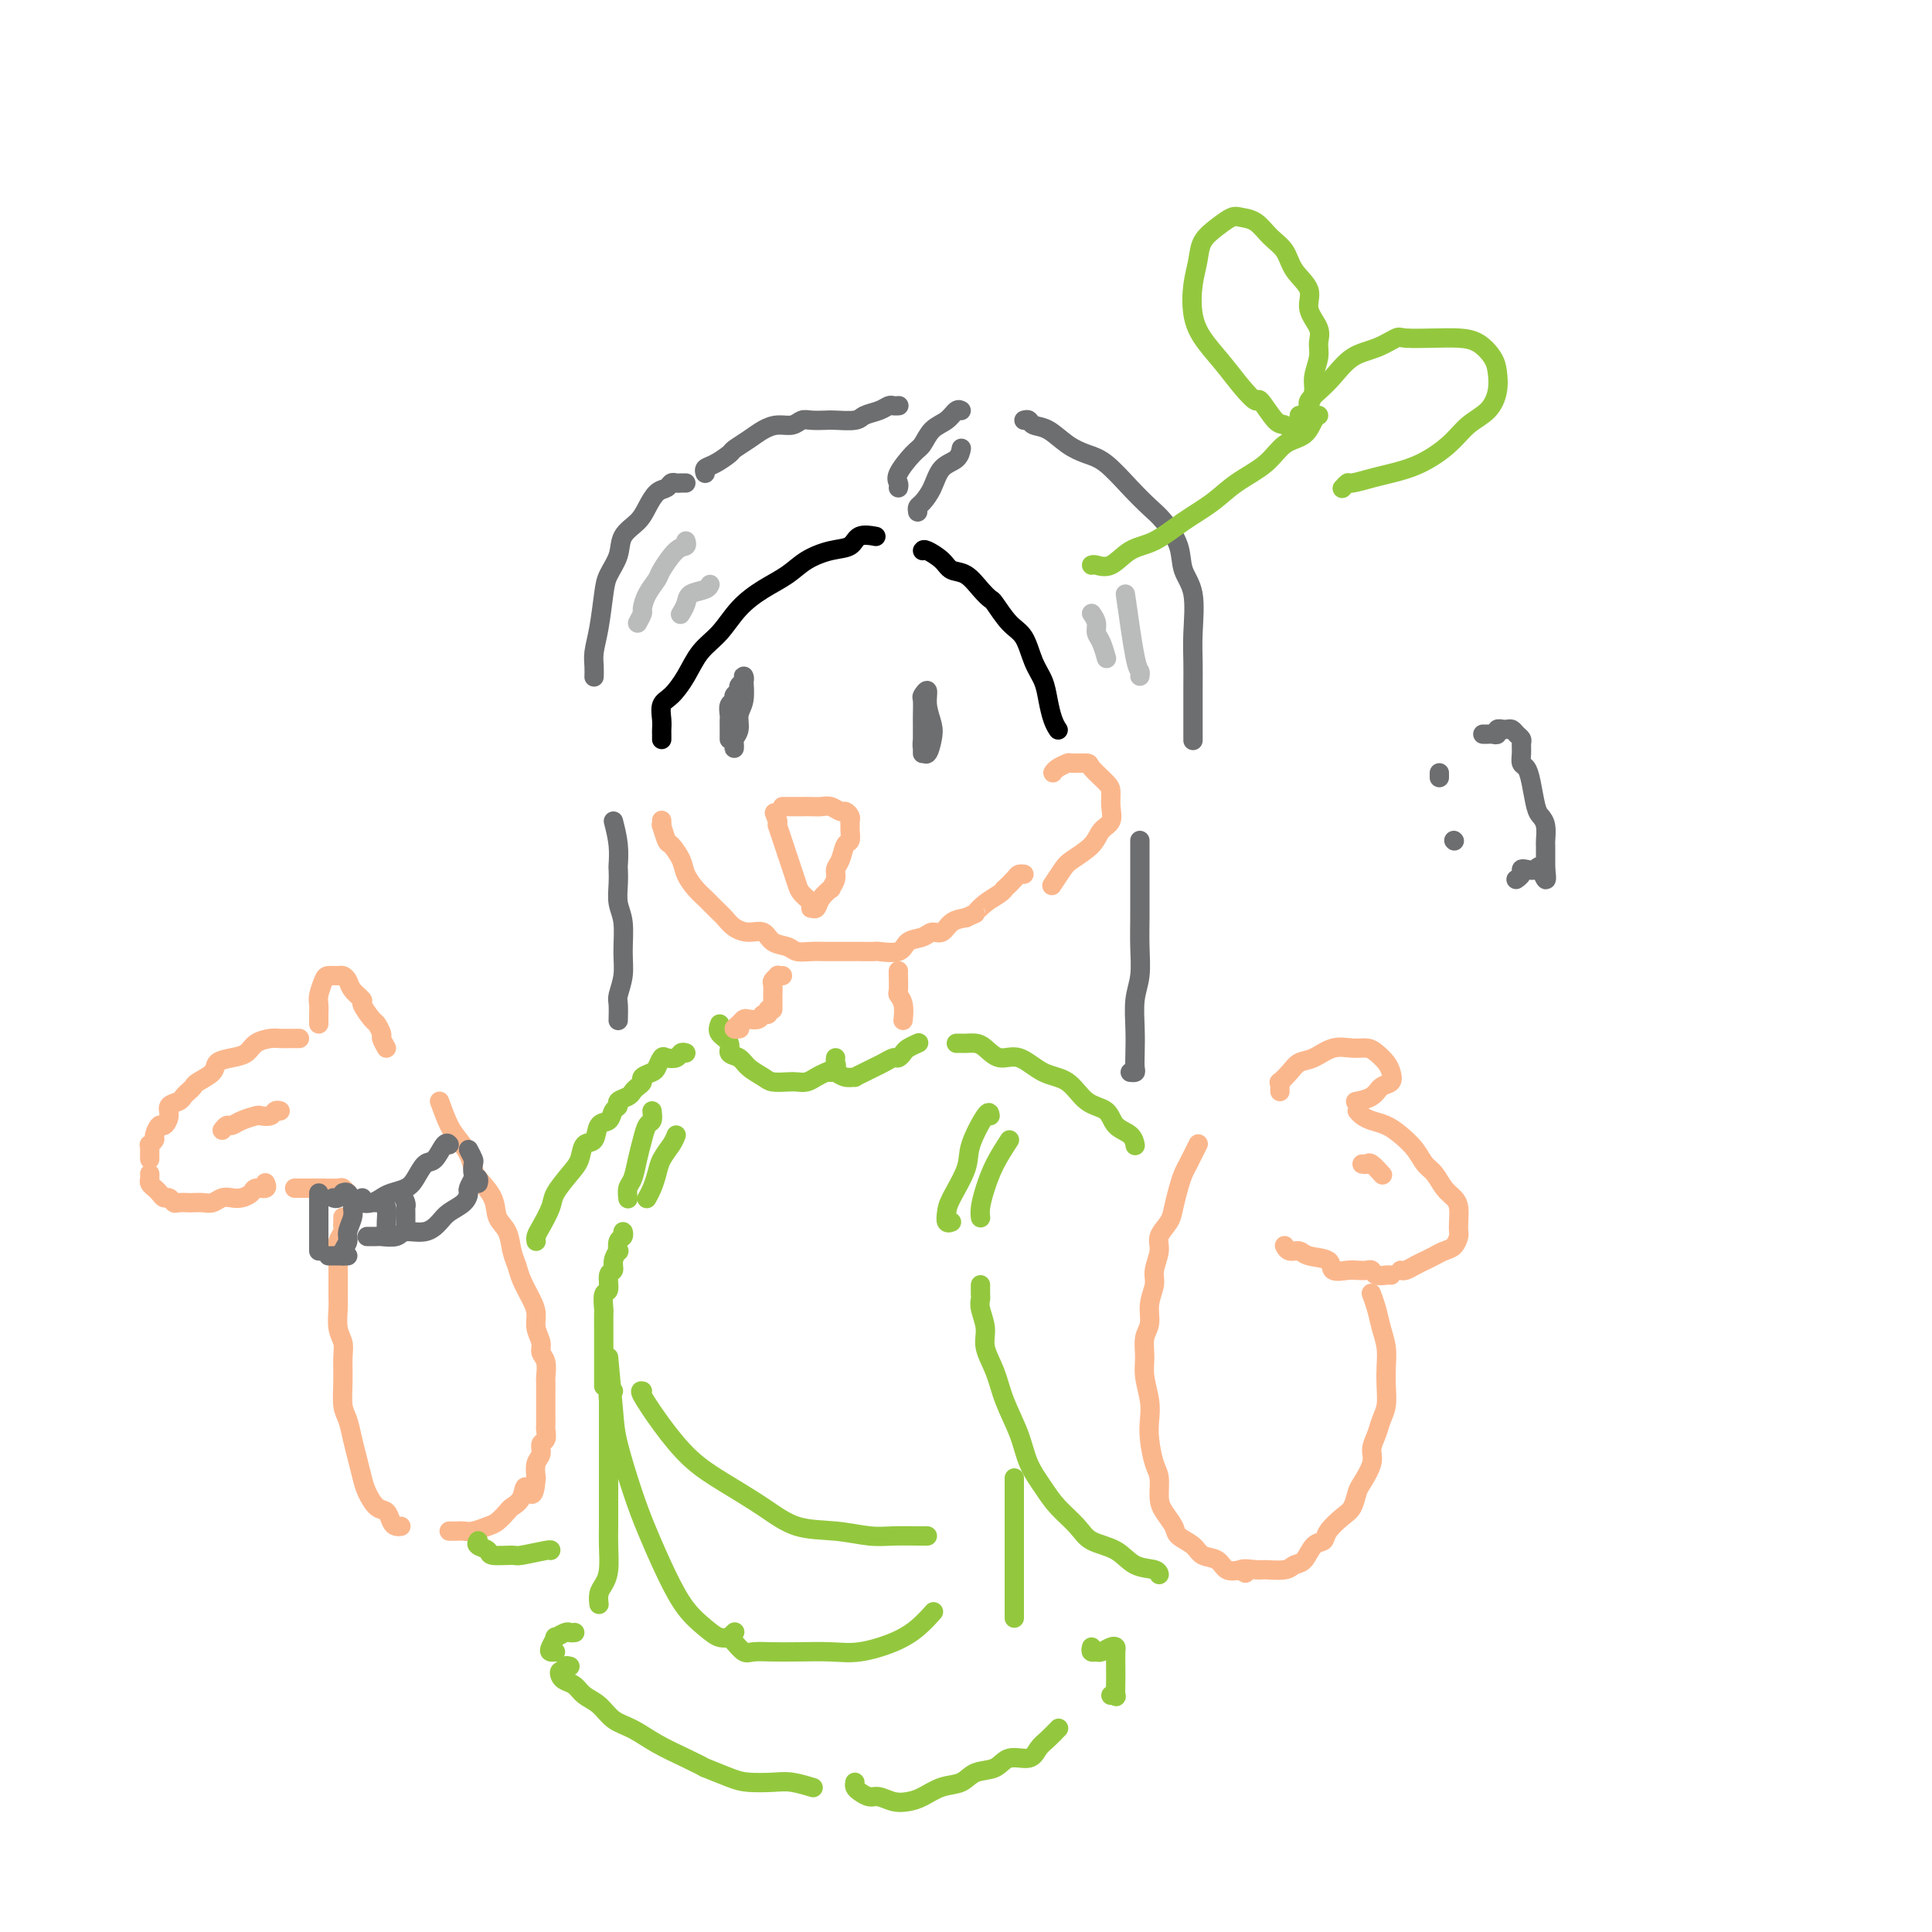 <svg viewBox='0 0 400 400' version='1.1' xmlns='http://www.w3.org/2000/svg' xmlns:xlink='http://www.w3.org/1999/xlink'><g fill='none' stroke='#FBB78C' stroke-width='4' stroke-linecap='round' stroke-linejoin='round'><path d='M80,217c-0.450,-0.791 -0.899,-1.582 -1,-2c-0.101,-0.418 0.147,-0.464 0,-1c-0.147,-0.536 -0.687,-1.561 -1,-2c-0.313,-0.439 -0.398,-0.292 -1,-1c-0.602,-0.708 -1.720,-2.270 -2,-3c-0.280,-0.730 0.277,-0.626 0,-1c-0.277,-0.374 -1.387,-1.225 -2,-2c-0.613,-0.775 -0.727,-1.475 -1,-2c-0.273,-0.525 -0.704,-0.877 -1,-1c-0.296,-0.123 -0.458,-0.017 -1,0c-0.542,0.017 -1.466,-0.055 -2,0c-0.534,0.055 -0.679,0.238 -1,1c-0.321,0.762 -0.818,2.103 -1,3c-0.182,0.897 -0.049,1.351 0,2c0.049,0.649 0.013,1.494 0,2c-0.013,0.506 -0.004,0.675 0,1c0.004,0.325 0.001,0.807 0,1c-0.001,0.193 -0.001,0.096 0,0'/><path d='M62,215c-0.360,0.001 -0.719,0.002 -1,0c-0.281,-0.002 -0.483,-0.008 -1,0c-0.517,0.008 -1.348,0.030 -2,0c-0.652,-0.030 -1.124,-0.111 -2,0c-0.876,0.111 -2.155,0.414 -3,1c-0.845,0.586 -1.256,1.456 -2,2c-0.744,0.544 -1.820,0.762 -3,1c-1.180,0.238 -2.463,0.498 -3,1c-0.537,0.502 -0.329,1.248 -1,2c-0.671,0.752 -2.220,1.511 -3,2c-0.780,0.489 -0.791,0.708 -1,1c-0.209,0.292 -0.615,0.658 -1,1c-0.385,0.342 -0.747,0.660 -1,1c-0.253,0.340 -0.396,0.702 -1,1c-0.604,0.298 -1.668,0.531 -2,1c-0.332,0.469 0.070,1.172 0,2c-0.070,0.828 -0.611,1.781 -1,2c-0.389,0.219 -0.626,-0.296 -1,0c-0.374,0.296 -0.885,1.403 -1,2c-0.115,0.597 0.165,0.685 0,1c-0.165,0.315 -0.776,0.859 -1,1c-0.224,0.141 -0.060,-0.120 0,0c0.060,0.120 0.016,0.620 0,1c-0.016,0.380 -0.004,0.641 0,1c0.004,0.359 0.001,0.817 0,1c-0.001,0.183 -0.001,0.092 0,0'/><path d='M31,243c0.024,0.334 0.048,0.668 0,1c-0.048,0.332 -0.168,0.662 0,1c0.168,0.338 0.623,0.683 1,1c0.377,0.317 0.677,0.607 1,1c0.323,0.393 0.668,0.890 1,1c0.332,0.110 0.651,-0.167 1,0c0.349,0.167 0.726,0.776 1,1c0.274,0.224 0.443,0.061 1,0c0.557,-0.061 1.500,-0.020 2,0c0.500,0.020 0.557,0.019 1,0c0.443,-0.019 1.273,-0.057 2,0c0.727,0.057 1.351,0.209 2,0c0.649,-0.209 1.325,-0.778 2,-1c0.675,-0.222 1.351,-0.097 2,0c0.649,0.097 1.270,0.166 2,0c0.730,-0.166 1.569,-0.567 2,-1c0.431,-0.433 0.456,-0.900 1,-1c0.544,-0.100 1.608,0.165 2,0c0.392,-0.165 0.112,-0.762 0,-1c-0.112,-0.238 -0.056,-0.119 0,0'/><path d='M46,234c0.347,-0.445 0.694,-0.890 1,-1c0.306,-0.110 0.572,0.115 1,0c0.428,-0.115 1.017,-0.571 2,-1c0.983,-0.429 2.358,-0.833 3,-1c0.642,-0.167 0.550,-0.097 1,0c0.450,0.097 1.440,0.222 2,0c0.560,-0.222 0.689,-0.791 1,-1c0.311,-0.209 0.803,-0.060 1,0c0.197,0.060 0.098,0.030 0,0'/><path d='M61,246c0.363,-0.000 0.725,-0.000 1,0c0.275,0.000 0.462,0.000 1,0c0.538,-0.000 1.425,-0.001 2,0c0.575,0.001 0.837,0.004 1,0c0.163,-0.004 0.226,-0.015 1,0c0.774,0.015 2.259,0.056 3,0c0.741,-0.056 0.738,-0.207 1,0c0.262,0.207 0.789,0.774 1,1c0.211,0.226 0.105,0.113 0,0'/><path d='M71,252c0.008,0.327 0.016,0.654 0,1c-0.016,0.346 -0.057,0.711 0,1c0.057,0.289 0.211,0.502 0,1c-0.211,0.498 -0.789,1.281 -1,2c-0.211,0.719 -0.056,1.374 0,2c0.056,0.626 0.014,1.224 0,2c-0.014,0.776 0.000,1.730 0,3c-0.000,1.270 -0.014,2.855 0,4c0.014,1.145 0.057,1.848 0,3c-0.057,1.152 -0.212,2.752 0,4c0.212,1.248 0.792,2.142 1,3c0.208,0.858 0.045,1.678 0,3c-0.045,1.322 0.029,3.147 0,5c-0.029,1.853 -0.162,3.735 0,5c0.162,1.265 0.620,1.913 1,3c0.380,1.087 0.682,2.614 1,4c0.318,1.386 0.652,2.633 1,4c0.348,1.367 0.709,2.856 1,4c0.291,1.144 0.512,1.942 1,3c0.488,1.058 1.245,2.374 2,3c0.755,0.626 1.509,0.560 2,1c0.491,0.440 0.719,1.386 1,2c0.281,0.614 0.614,0.896 1,1c0.386,0.104 0.825,0.030 1,0c0.175,-0.030 0.088,-0.015 0,0'/><path d='M265,226c-0.013,-0.297 -0.026,-0.594 0,-1c0.026,-0.406 0.092,-0.919 0,-1c-0.092,-0.081 -0.342,0.272 0,0c0.342,-0.272 1.277,-1.169 2,-2c0.723,-0.831 1.233,-1.596 2,-2c0.767,-0.404 1.791,-0.446 3,-1c1.209,-0.554 2.604,-1.621 4,-2c1.396,-0.379 2.794,-0.072 4,0c1.206,0.072 2.220,-0.093 3,0c0.780,0.093 1.327,0.444 2,1c0.673,0.556 1.472,1.318 2,2c0.528,0.682 0.785,1.283 1,2c0.215,0.717 0.386,1.551 0,2c-0.386,0.449 -1.330,0.512 -2,1c-0.670,0.488 -1.065,1.401 -2,2c-0.935,0.599 -2.410,0.886 -3,1c-0.590,0.114 -0.295,0.057 0,0'/><path d='M281,230c0.268,0.328 0.537,0.657 1,1c0.463,0.343 1.121,0.701 2,1c0.879,0.299 1.979,0.540 3,1c1.021,0.460 1.964,1.138 3,2c1.036,0.862 2.165,1.908 3,3c0.835,1.092 1.376,2.231 2,3c0.624,0.769 1.330,1.168 2,2c0.670,0.832 1.304,2.097 2,3c0.696,0.903 1.455,1.445 2,2c0.545,0.555 0.876,1.122 1,2c0.124,0.878 0.041,2.066 0,3c-0.041,0.934 -0.041,1.612 0,2c0.041,0.388 0.124,0.485 0,1c-0.124,0.515 -0.456,1.447 -1,2c-0.544,0.553 -1.301,0.726 -2,1c-0.699,0.274 -1.340,0.648 -2,1c-0.660,0.352 -1.340,0.683 -2,1c-0.660,0.317 -1.301,0.621 -2,1c-0.699,0.379 -1.458,0.833 -2,1c-0.542,0.167 -0.869,0.048 -1,0c-0.131,-0.048 -0.065,-0.024 0,0'/><path d='M288,264c-0.222,-0.030 -0.444,-0.061 -1,0c-0.556,0.061 -1.446,0.212 -2,0c-0.554,-0.212 -0.773,-0.787 -1,-1c-0.227,-0.213 -0.464,-0.064 -1,0c-0.536,0.064 -1.373,0.043 -2,0c-0.627,-0.043 -1.046,-0.106 -2,0c-0.954,0.106 -2.444,0.383 -3,0c-0.556,-0.383 -0.177,-1.427 -1,-2c-0.823,-0.573 -2.847,-0.675 -4,-1c-1.153,-0.325 -1.433,-0.872 -2,-1c-0.567,-0.128 -1.420,0.161 -2,0c-0.580,-0.161 -0.887,-0.774 -1,-1c-0.113,-0.226 -0.032,-0.065 0,0c0.032,0.065 0.016,0.032 0,0'/><path d='M248,237c-0.024,0.048 -0.048,0.095 0,0c0.048,-0.095 0.168,-0.333 0,0c-0.168,0.333 -0.623,1.237 -1,2c-0.377,0.763 -0.677,1.387 -1,2c-0.323,0.613 -0.669,1.217 -1,2c-0.331,0.783 -0.648,1.745 -1,3c-0.352,1.255 -0.739,2.804 -1,4c-0.261,1.196 -0.394,2.038 -1,3c-0.606,0.962 -1.683,2.045 -2,3c-0.317,0.955 0.126,1.782 0,3c-0.126,1.218 -0.822,2.828 -1,4c-0.178,1.172 0.163,1.906 0,3c-0.163,1.094 -0.829,2.549 -1,4c-0.171,1.451 0.154,2.898 0,4c-0.154,1.102 -0.787,1.859 -1,3c-0.213,1.141 -0.005,2.666 0,4c0.005,1.334 -0.192,2.475 0,4c0.192,1.525 0.773,3.432 1,5c0.227,1.568 0.099,2.797 0,4c-0.099,1.203 -0.168,2.380 0,4c0.168,1.620 0.574,3.684 1,5c0.426,1.316 0.872,1.886 1,3c0.128,1.114 -0.061,2.773 0,4c0.061,1.227 0.371,2.020 1,3c0.629,0.980 1.576,2.145 2,3c0.424,0.855 0.325,1.399 1,2c0.675,0.601 2.123,1.258 3,2c0.877,0.742 1.184,1.570 2,2c0.816,0.430 2.143,0.462 3,1c0.857,0.538 1.245,1.582 2,2c0.755,0.418 1.878,0.209 3,0'/><path d='M257,325c2.001,1.391 0.002,0.369 0,0c-0.002,-0.369 1.991,-0.086 3,0c1.009,0.086 1.032,-0.026 2,0c0.968,0.026 2.879,0.190 4,0c1.121,-0.190 1.450,-0.735 2,-1c0.550,-0.265 1.320,-0.249 2,-1c0.680,-0.751 1.271,-2.269 2,-3c0.729,-0.731 1.596,-0.675 2,-1c0.404,-0.325 0.345,-1.030 1,-2c0.655,-0.970 2.026,-2.206 3,-3c0.974,-0.794 1.553,-1.146 2,-2c0.447,-0.854 0.764,-2.210 1,-3c0.236,-0.790 0.392,-1.016 1,-2c0.608,-0.984 1.669,-2.727 2,-4c0.331,-1.273 -0.069,-2.076 0,-3c0.069,-0.924 0.607,-1.968 1,-3c0.393,-1.032 0.642,-2.050 1,-3c0.358,-0.950 0.825,-1.832 1,-3c0.175,-1.168 0.058,-2.623 0,-4c-0.058,-1.377 -0.058,-2.678 0,-4c0.058,-1.322 0.173,-2.666 0,-4c-0.173,-1.334 -0.635,-2.659 -1,-4c-0.365,-1.341 -0.634,-2.700 -1,-4c-0.366,-1.300 -0.829,-2.542 -1,-3c-0.171,-0.458 -0.049,-0.131 0,0c0.049,0.131 0.024,0.065 0,0'/><path d='M282,241c0.369,0.060 0.738,0.119 1,0c0.262,-0.119 0.417,-0.417 1,0c0.583,0.417 1.595,1.548 2,2c0.405,0.452 0.202,0.226 0,0'/><path d='M91,228c0.672,1.843 1.344,3.685 2,5c0.656,1.315 1.297,2.101 2,3c0.703,0.899 1.469,1.910 2,3c0.531,1.090 0.829,2.258 1,3c0.171,0.742 0.217,1.059 1,2c0.783,0.941 2.304,2.506 3,4c0.696,1.494 0.567,2.916 1,4c0.433,1.084 1.429,1.830 2,3c0.571,1.170 0.717,2.764 1,4c0.283,1.236 0.702,2.116 1,3c0.298,0.884 0.476,1.774 1,3c0.524,1.226 1.393,2.790 2,4c0.607,1.210 0.951,2.066 1,3c0.049,0.934 -0.197,1.945 0,3c0.197,1.055 0.837,2.153 1,3c0.163,0.847 -0.153,1.444 0,2c0.153,0.556 0.773,1.070 1,2c0.227,0.930 0.061,2.277 0,3c-0.061,0.723 -0.016,0.824 0,1c0.016,0.176 0.004,0.427 0,1c-0.004,0.573 -0.001,1.467 0,2c0.001,0.533 0.000,0.706 0,1c-0.000,0.294 -0.000,0.707 0,1c0.000,0.293 0.001,0.464 0,1c-0.001,0.536 -0.004,1.438 0,2c0.004,0.562 0.016,0.784 0,1c-0.016,0.216 -0.061,0.427 0,1c0.061,0.573 0.226,1.507 0,2c-0.226,0.493 -0.844,0.545 -1,1c-0.156,0.455 0.150,1.315 0,2c-0.150,0.685 -0.757,1.196 -1,2c-0.243,0.804 -0.121,1.902 0,3'/><path d='M111,306c-0.422,5.622 -1.478,2.676 -2,2c-0.522,-0.676 -0.509,0.918 -1,2c-0.491,1.082 -1.486,1.653 -2,2c-0.514,0.347 -0.546,0.471 -1,1c-0.454,0.529 -1.329,1.462 -2,2c-0.671,0.538 -1.136,0.680 -2,1c-0.864,0.320 -2.126,0.818 -3,1c-0.874,0.182 -1.358,0.049 -2,0c-0.642,-0.049 -1.440,-0.013 -2,0c-0.560,0.013 -0.882,0.004 -1,0c-0.118,-0.004 -0.034,-0.001 0,0c0.034,0.001 0.017,0.001 0,0'/></g>
<g fill='none' stroke='#93C83E' stroke-width='4' stroke-linecap='round' stroke-linejoin='round'><path d='M149,212c-0.240,0.675 -0.480,1.349 0,2c0.480,0.651 1.680,1.277 2,2c0.320,0.723 -0.239,1.542 0,2c0.239,0.458 1.275,0.553 2,1c0.725,0.447 1.139,1.244 2,2c0.861,0.756 2.170,1.471 3,2c0.830,0.529 1.181,0.871 2,1c0.819,0.129 2.106,0.046 3,0c0.894,-0.046 1.396,-0.054 2,0c0.604,0.054 1.311,0.169 2,0c0.689,-0.169 1.362,-0.623 2,-1c0.638,-0.377 1.243,-0.675 2,-1c0.757,-0.325 1.667,-0.675 2,-1c0.333,-0.325 0.090,-0.626 0,-1c-0.090,-0.374 -0.026,-0.821 0,-1c0.026,-0.179 0.013,-0.089 0,0'/><path d='M142,218c-0.364,-0.109 -0.728,-0.219 -1,0c-0.272,0.219 -0.453,0.765 -1,1c-0.547,0.235 -1.461,0.157 -2,0c-0.539,-0.157 -0.704,-0.393 -1,0c-0.296,0.393 -0.723,1.415 -1,2c-0.277,0.585 -0.403,0.734 -1,1c-0.597,0.266 -1.664,0.649 -2,1c-0.336,0.351 0.060,0.671 0,1c-0.060,0.329 -0.575,0.666 -1,1c-0.425,0.334 -0.758,0.666 -1,1c-0.242,0.334 -0.392,0.671 -1,1c-0.608,0.329 -1.672,0.649 -2,1c-0.328,0.351 0.082,0.732 0,1c-0.082,0.268 -0.656,0.423 -1,1c-0.344,0.577 -0.459,1.575 -1,2c-0.541,0.425 -1.509,0.276 -2,1c-0.491,0.724 -0.507,2.323 -1,3c-0.493,0.677 -1.465,0.434 -2,1c-0.535,0.566 -0.633,1.941 -1,3c-0.367,1.059 -1.002,1.803 -2,3c-0.998,1.197 -2.358,2.846 -3,4c-0.642,1.154 -0.564,1.812 -1,3c-0.436,1.188 -1.385,2.906 -2,4c-0.615,1.094 -0.896,1.564 -1,2c-0.104,0.436 -0.030,0.839 0,1c0.030,0.161 0.015,0.081 0,0'/><path d='M135,230c0.089,0.798 0.179,1.597 0,2c-0.179,0.403 -0.626,0.411 -1,1c-0.374,0.589 -0.675,1.759 -1,3c-0.325,1.241 -0.676,2.554 -1,4c-0.324,1.446 -0.623,3.027 -1,4c-0.377,0.973 -0.832,1.339 -1,2c-0.168,0.661 -0.048,1.617 0,2c0.048,0.383 0.024,0.191 0,0'/><path d='M140,235c-0.221,0.576 -0.441,1.153 -1,2c-0.559,0.847 -1.456,1.965 -2,3c-0.544,1.035 -0.733,1.989 -1,3c-0.267,1.011 -0.610,2.080 -1,3c-0.390,0.920 -0.826,1.691 -1,2c-0.174,0.309 -0.087,0.154 0,0'/><path d='M129,256c-0.030,-0.523 -0.059,-1.045 0,-1c0.059,0.045 0.208,0.659 0,1c-0.208,0.341 -0.773,0.410 -1,1c-0.227,0.590 -0.118,1.700 0,2c0.118,0.300 0.243,-0.210 0,0c-0.243,0.210 -0.853,1.139 -1,2c-0.147,0.861 0.171,1.653 0,2c-0.171,0.347 -0.830,0.248 -1,1c-0.170,0.752 0.151,2.355 0,3c-0.151,0.645 -0.772,0.331 -1,1c-0.228,0.669 -0.061,2.320 0,3c0.061,0.680 0.016,0.390 0,1c-0.016,0.610 -0.004,2.120 0,3c0.004,0.880 0.001,1.128 0,2c-0.001,0.872 -0.000,2.367 0,3c0.000,0.633 0.000,0.404 0,1c-0.000,0.596 -0.000,2.015 0,3c0.000,0.985 0.000,1.534 0,2c-0.000,0.466 -0.000,0.847 0,1c0.000,0.153 0.000,0.076 0,0'/><path d='M127,288c-0.423,-0.239 -0.845,-0.478 -1,0c-0.155,0.478 -0.041,1.675 0,2c0.041,0.325 0.011,-0.220 0,0c-0.011,0.220 -0.003,1.206 0,2c0.003,0.794 0.001,1.397 0,2c-0.001,0.603 -0.000,1.207 0,2c0.000,0.793 0.000,1.776 0,3c-0.000,1.224 -0.000,2.689 0,4c0.000,1.311 0.001,2.469 0,4c-0.001,1.531 -0.003,3.436 0,5c0.003,1.564 0.011,2.789 0,4c-0.011,1.211 -0.041,2.409 0,4c0.041,1.591 0.155,3.575 0,5c-0.155,1.425 -0.577,2.291 -1,3c-0.423,0.709 -0.845,1.262 -1,2c-0.155,0.738 -0.042,1.660 0,2c0.042,0.340 0.012,0.097 0,0c-0.012,-0.097 -0.006,-0.049 0,0'/><path d='M99,319c-0.227,0.340 -0.454,0.681 0,1c0.454,0.319 1.590,0.618 2,1c0.410,0.382 0.096,0.849 1,1c0.904,0.151 3.027,-0.012 4,0c0.973,0.012 0.797,0.199 2,0c1.203,-0.199 3.785,-0.784 5,-1c1.215,-0.216 1.061,-0.062 1,0c-0.061,0.062 -0.031,0.031 0,0'/><path d='M172,222c0.260,-0.115 0.521,-0.230 1,0c0.479,0.230 1.178,0.805 2,1c0.822,0.195 1.767,0.011 2,0c0.233,-0.011 -0.246,0.151 0,0c0.246,-0.151 1.218,-0.614 2,-1c0.782,-0.386 1.376,-0.695 2,-1c0.624,-0.305 1.279,-0.606 2,-1c0.721,-0.394 1.507,-0.880 2,-1c0.493,-0.120 0.693,0.125 1,0c0.307,-0.125 0.721,-0.621 1,-1c0.279,-0.379 0.421,-0.640 1,-1c0.579,-0.360 1.594,-0.817 2,-1c0.406,-0.183 0.203,-0.091 0,0'/><path d='M198,216c0.359,-0.003 0.717,-0.007 1,0c0.283,0.007 0.490,0.023 1,0c0.510,-0.023 1.325,-0.087 2,0c0.675,0.087 1.212,0.325 2,1c0.788,0.675 1.826,1.788 3,2c1.174,0.212 2.482,-0.478 4,0c1.518,0.478 3.245,2.124 5,3c1.755,0.876 3.538,0.983 5,2c1.462,1.017 2.602,2.946 4,4c1.398,1.054 3.054,1.235 4,2c0.946,0.765 1.182,2.114 2,3c0.818,0.886 2.219,1.310 3,2c0.781,0.690 0.941,1.647 1,2c0.059,0.353 0.017,0.101 0,0c-0.017,-0.101 -0.008,-0.050 0,0'/><path d='M205,231c-0.091,-0.571 -0.182,-1.142 -1,0c-0.818,1.142 -2.364,3.998 -3,6c-0.636,2.002 -0.363,3.149 -1,5c-0.637,1.851 -2.185,4.405 -3,6c-0.815,1.595 -0.899,2.232 -1,3c-0.101,0.768 -0.220,1.668 0,2c0.220,0.332 0.777,0.095 1,0c0.223,-0.095 0.111,-0.047 0,0'/><path d='M209,236c-1.072,1.652 -2.144,3.305 -3,5c-0.856,1.695 -1.498,3.434 -2,5c-0.502,1.566 -0.866,2.960 -1,4c-0.134,1.040 -0.038,1.726 0,2c0.038,0.274 0.019,0.137 0,0'/><path d='M203,266c-0.009,0.767 -0.018,1.533 0,2c0.018,0.467 0.064,0.633 0,1c-0.064,0.367 -0.237,0.935 0,2c0.237,1.065 0.882,2.629 1,4c0.118,1.371 -0.293,2.550 0,4c0.293,1.450 1.289,3.171 2,5c0.711,1.829 1.137,3.766 2,6c0.863,2.234 2.164,4.765 3,7c0.836,2.235 1.208,4.174 2,6c0.792,1.826 2.004,3.538 3,5c0.996,1.462 1.777,2.676 3,4c1.223,1.324 2.888,2.760 4,4c1.112,1.240 1.671,2.283 3,3c1.329,0.717 3.428,1.106 5,2c1.572,0.894 2.617,2.291 4,3c1.383,0.709 3.103,0.729 4,1c0.897,0.271 0.971,0.792 1,1c0.029,0.208 0.015,0.104 0,0'/><path d='M210,306c0.000,3.739 0.000,7.478 0,10c0.000,2.522 0.000,3.828 0,4c0.000,0.172 0.000,-0.791 0,0c0.000,0.791 0.000,3.336 0,5c0.000,1.664 0.000,2.446 0,4c0.000,1.554 0.000,3.880 0,5c0.000,1.120 0.000,1.034 0,1c0.000,-0.034 0.000,-0.017 0,0'/></g>
<g fill='none' stroke='#FBB78C' stroke-width='4' stroke-linecap='round' stroke-linejoin='round'><path d='M137,170c-0.007,-0.137 -0.014,-0.274 0,0c0.014,0.274 0.049,0.958 0,1c-0.049,0.042 -0.183,-0.558 0,0c0.183,0.558 0.682,2.275 1,3c0.318,0.725 0.455,0.459 1,1c0.545,0.541 1.497,1.888 2,3c0.503,1.112 0.558,1.988 1,3c0.442,1.012 1.272,2.158 2,3c0.728,0.842 1.352,1.379 2,2c0.648,0.621 1.318,1.328 2,2c0.682,0.672 1.375,1.311 2,2c0.625,0.689 1.183,1.427 2,2c0.817,0.573 1.895,0.980 3,1c1.105,0.020 2.238,-0.349 3,0c0.762,0.349 1.153,1.414 2,2c0.847,0.586 2.151,0.693 3,1c0.849,0.307 1.243,0.814 2,1c0.757,0.186 1.878,0.050 3,0c1.122,-0.050 2.245,-0.013 3,0c0.755,0.013 1.141,0.003 2,0c0.859,-0.003 2.191,0.001 3,0c0.809,-0.001 1.093,-0.007 2,0c0.907,0.007 2.435,0.027 3,0c0.565,-0.027 0.168,-0.103 1,0c0.832,0.103 2.895,0.383 4,0c1.105,-0.383 1.254,-1.430 2,-2c0.746,-0.570 2.089,-0.664 3,-1c0.911,-0.336 1.388,-0.915 2,-1c0.612,-0.085 1.357,0.323 2,0c0.643,-0.323 1.184,-1.378 2,-2c0.816,-0.622 1.908,-0.811 3,-1'/><path d='M200,190c2.541,-1.216 1.895,-0.755 2,-1c0.105,-0.245 0.963,-1.197 2,-2c1.037,-0.803 2.252,-1.459 3,-2c0.748,-0.541 1.027,-0.968 1,-1c-0.027,-0.032 -0.361,0.331 0,0c0.361,-0.331 1.416,-1.357 2,-2c0.584,-0.643 0.696,-0.904 1,-1c0.304,-0.096 0.801,-0.027 1,0c0.199,0.027 0.099,0.014 0,0'/><path d='M162,202c-0.453,0.027 -0.906,0.053 -1,0c-0.094,-0.053 0.171,-0.187 0,0c-0.171,0.187 -0.778,0.694 -1,1c-0.222,0.306 -0.060,0.410 0,1c0.060,0.590 0.016,1.664 0,2c-0.016,0.336 -0.004,-0.067 0,0c0.004,0.067 0.001,0.606 0,1c-0.001,0.394 -0.000,0.645 0,1c0.000,0.355 0.000,0.816 0,1c-0.000,0.184 -0.000,0.092 0,0'/><path d='M159,209c0.097,0.453 0.195,0.905 0,1c-0.195,0.095 -0.682,-0.168 -1,0c-0.318,0.168 -0.468,0.767 -1,1c-0.532,0.233 -1.445,0.101 -2,0c-0.555,-0.101 -0.751,-0.171 -1,0c-0.249,0.171 -0.551,0.582 -1,1c-0.449,0.418 -1.044,0.843 -1,1c0.044,0.157 0.727,0.045 1,0c0.273,-0.045 0.137,-0.022 0,0'/><path d='M186,201c-0.008,0.104 -0.016,0.207 0,1c0.016,0.793 0.057,2.275 0,3c-0.057,0.725 -0.211,0.691 0,1c0.211,0.309 0.789,0.959 1,2c0.211,1.041 0.057,2.473 0,3c-0.057,0.527 -0.016,0.151 0,0c0.016,-0.151 0.008,-0.075 0,0'/></g>
<g fill='none' stroke='#000000' stroke-width='4' stroke-linecap='round' stroke-linejoin='round'><path d='M137,153c-0.001,0.093 -0.002,0.187 0,0c0.002,-0.187 0.006,-0.653 0,-1c-0.006,-0.347 -0.020,-0.573 0,-1c0.020,-0.427 0.076,-1.055 0,-2c-0.076,-0.945 -0.285,-2.208 0,-3c0.285,-0.792 1.065,-1.114 2,-2c0.935,-0.886 2.027,-2.337 3,-4c0.973,-1.663 1.828,-3.536 3,-5c1.172,-1.464 2.661,-2.517 4,-4c1.339,-1.483 2.528,-3.396 4,-5c1.472,-1.604 3.228,-2.901 5,-4c1.772,-1.099 3.562,-2.001 5,-3c1.438,-0.999 2.526,-2.096 4,-3c1.474,-0.904 3.334,-1.615 5,-2c1.666,-0.385 3.137,-0.443 4,-1c0.863,-0.557 1.117,-1.611 2,-2c0.883,-0.389 2.395,-0.111 3,0c0.605,0.111 0.302,0.056 0,0'/><path d='M191,114c0.125,-0.169 0.249,-0.337 1,0c0.751,0.337 2.128,1.180 3,2c0.872,0.820 1.240,1.617 2,2c0.760,0.383 1.911,0.350 3,1c1.089,0.650 2.116,1.981 3,3c0.884,1.019 1.626,1.725 2,2c0.374,0.275 0.380,0.120 1,1c0.620,0.880 1.854,2.793 3,4c1.146,1.207 2.205,1.706 3,3c0.795,1.294 1.327,3.384 2,5c0.673,1.616 1.487,2.759 2,4c0.513,1.241 0.725,2.580 1,4c0.275,1.420 0.612,2.921 1,4c0.388,1.079 0.825,1.737 1,2c0.175,0.263 0.087,0.132 0,0'/></g>
<g fill='none' stroke='#FBB78C' stroke-width='4' stroke-linecap='round' stroke-linejoin='round'><path d='M218,160c0.203,-0.309 0.405,-0.618 1,-1c0.595,-0.382 1.581,-0.839 2,-1c0.419,-0.161 0.270,-0.028 1,0c0.730,0.028 2.339,-0.051 3,0c0.661,0.051 0.375,0.230 1,1c0.625,0.770 2.161,2.131 3,3c0.839,0.869 0.981,1.247 1,2c0.019,0.753 -0.086,1.883 0,3c0.086,1.117 0.361,2.223 0,3c-0.361,0.777 -1.358,1.224 -2,2c-0.642,0.776 -0.929,1.879 -2,3c-1.071,1.121 -2.926,2.259 -4,3c-1.074,0.741 -1.366,1.084 -2,2c-0.634,0.916 -1.610,2.405 -2,3c-0.390,0.595 -0.195,0.298 0,0'/></g>
<g fill='none' stroke='#6D6E70' stroke-width='4' stroke-linecap='round' stroke-linejoin='round'><path d='M186,101c0.078,-0.307 0.155,-0.614 0,-1c-0.155,-0.386 -0.544,-0.851 0,-2c0.544,-1.149 2.019,-2.981 3,-4c0.981,-1.019 1.468,-1.226 2,-2c0.532,-0.774 1.109,-2.116 2,-3c0.891,-0.884 2.094,-1.309 3,-2c0.906,-0.691 1.513,-1.648 2,-2c0.487,-0.352 0.853,-0.101 1,0c0.147,0.101 0.073,0.050 0,0'/><path d='M190,106c-0.063,-0.371 -0.126,-0.742 0,-1c0.126,-0.258 0.440,-0.402 1,-1c0.560,-0.598 1.366,-1.649 2,-3c0.634,-1.351 1.098,-3.001 2,-4c0.902,-0.999 2.243,-1.346 3,-2c0.757,-0.654 0.931,-1.615 1,-2c0.069,-0.385 0.035,-0.192 0,0'/><path d='M186,84c0.093,-0.007 0.186,-0.013 0,0c-0.186,0.013 -0.653,0.046 -1,0c-0.347,-0.046 -0.576,-0.170 -1,0c-0.424,0.170 -1.043,0.634 -2,1c-0.957,0.366 -2.252,0.634 -3,1c-0.748,0.366 -0.949,0.829 -2,1c-1.051,0.171 -2.952,0.050 -4,0c-1.048,-0.050 -1.242,-0.028 -2,0c-0.758,0.028 -2.079,0.062 -3,0c-0.921,-0.062 -1.442,-0.221 -2,0c-0.558,0.221 -1.151,0.823 -2,1c-0.849,0.177 -1.952,-0.070 -3,0c-1.048,0.070 -2.041,0.456 -3,1c-0.959,0.544 -1.882,1.245 -3,2c-1.118,0.755 -2.429,1.565 -3,2c-0.571,0.435 -0.402,0.495 -1,1c-0.598,0.505 -1.965,1.455 -3,2c-1.035,0.545 -1.740,0.685 -2,1c-0.260,0.315 -0.074,0.804 0,1c0.074,0.196 0.037,0.098 0,0'/><path d='M142,100c-0.335,-0.007 -0.670,-0.015 -1,0c-0.330,0.015 -0.655,0.051 -1,0c-0.345,-0.051 -0.710,-0.190 -1,0c-0.290,0.190 -0.505,0.711 -1,1c-0.495,0.289 -1.269,0.348 -2,1c-0.731,0.652 -1.418,1.896 -2,3c-0.582,1.104 -1.059,2.067 -2,3c-0.941,0.933 -2.346,1.838 -3,3c-0.654,1.162 -0.557,2.583 -1,4c-0.443,1.417 -1.425,2.830 -2,4c-0.575,1.170 -0.743,2.097 -1,4c-0.257,1.903 -0.605,4.784 -1,7c-0.395,2.216 -0.838,3.769 -1,5c-0.162,1.231 -0.044,2.139 0,3c0.044,0.861 0.012,1.675 0,2c-0.012,0.325 -0.006,0.163 0,0'/><path d='M127,170c0.422,1.673 0.844,3.347 1,5c0.156,1.653 0.046,3.287 0,4c-0.046,0.713 -0.027,0.507 0,1c0.027,0.493 0.061,1.684 0,3c-0.061,1.316 -0.216,2.755 0,4c0.216,1.245 0.804,2.296 1,4c0.196,1.704 -0.000,4.062 0,6c0.000,1.938 0.196,3.458 0,5c-0.196,1.542 -0.785,3.107 -1,4c-0.215,0.893 -0.058,1.116 0,2c0.058,0.884 0.016,2.430 0,3c-0.016,0.570 -0.004,0.163 0,0c0.004,-0.163 0.002,-0.081 0,0'/><path d='M212,87c0.375,-0.103 0.750,-0.207 1,0c0.250,0.207 0.375,0.724 1,1c0.625,0.276 1.748,0.310 3,1c1.252,0.690 2.632,2.037 4,3c1.368,0.963 2.725,1.544 4,2c1.275,0.456 2.468,0.788 4,2c1.532,1.212 3.403,3.303 5,5c1.597,1.697 2.919,2.999 4,4c1.081,1.001 1.922,1.701 3,3c1.078,1.299 2.394,3.197 3,5c0.606,1.803 0.502,3.511 1,5c0.498,1.489 1.598,2.757 2,5c0.402,2.243 0.108,5.460 0,8c-0.108,2.540 -0.029,4.404 0,6c0.029,1.596 0.008,2.923 0,5c-0.008,2.077 -0.002,4.905 0,7c0.002,2.095 0.001,3.456 0,4c-0.001,0.544 -0.000,0.272 0,0'/><path d='M236,174c0.001,2.227 0.001,4.454 0,6c-0.001,1.546 -0.004,2.410 0,4c0.004,1.590 0.015,3.905 0,6c-0.015,2.095 -0.057,3.971 0,6c0.057,2.029 0.211,4.210 0,6c-0.211,1.790 -0.788,3.187 -1,5c-0.212,1.813 -0.061,4.041 0,6c0.061,1.959 0.030,3.649 0,5c-0.030,1.351 -0.060,2.362 0,3c0.060,0.638 0.208,0.903 0,1c-0.208,0.097 -0.774,0.028 -1,0c-0.226,-0.028 -0.113,-0.014 0,0'/><path d='M191,156c-0.000,-0.213 -0.000,-0.426 0,-1c0.000,-0.574 0.000,-1.509 0,-2c-0.000,-0.491 -0.001,-0.536 0,-1c0.001,-0.464 0.004,-1.346 0,-2c-0.004,-0.654 -0.016,-1.082 0,-2c0.016,-0.918 0.060,-2.328 0,-3c-0.060,-0.672 -0.226,-0.606 0,-1c0.226,-0.394 0.842,-1.246 1,-1c0.158,0.246 -0.144,1.591 0,3c0.144,1.409 0.732,2.883 1,4c0.268,1.117 0.215,1.879 0,3c-0.215,1.121 -0.594,2.601 -1,3c-0.406,0.399 -0.841,-0.285 -1,-1c-0.159,-0.715 -0.043,-1.462 0,-2c0.043,-0.538 0.012,-0.868 0,-1c-0.012,-0.132 -0.006,-0.066 0,0'/><path d='M151,153c0.000,0.060 0.000,0.119 0,0c-0.000,-0.119 -0.001,-0.417 0,-1c0.001,-0.583 0.004,-1.452 0,-2c-0.004,-0.548 -0.016,-0.777 0,-1c0.016,-0.223 0.061,-0.441 0,-1c-0.061,-0.559 -0.228,-1.459 0,-2c0.228,-0.541 0.849,-0.722 1,-1c0.151,-0.278 -0.170,-0.653 0,-1c0.170,-0.347 0.830,-0.667 1,-1c0.170,-0.333 -0.149,-0.679 0,-1c0.149,-0.321 0.768,-0.617 1,-1c0.232,-0.383 0.077,-0.853 0,-1c-0.077,-0.147 -0.077,0.030 0,1c0.077,0.970 0.231,2.732 0,4c-0.231,1.268 -0.846,2.043 -1,3c-0.154,0.957 0.155,2.095 0,3c-0.155,0.905 -0.773,1.578 -1,2c-0.227,0.422 -0.062,0.593 0,1c0.062,0.407 0.020,1.048 0,1c-0.020,-0.048 -0.020,-0.787 0,-2c0.020,-1.213 0.058,-2.900 0,-4c-0.058,-1.100 -0.211,-1.615 0,-2c0.211,-0.385 0.788,-0.642 1,-1c0.212,-0.358 0.061,-0.817 0,-1c-0.061,-0.183 -0.030,-0.092 0,0'/></g>
<g fill='none' stroke='#FBB78C' stroke-width='4' stroke-linecap='round' stroke-linejoin='round'><path d='M162,167c0.357,0.000 0.715,0.000 1,0c0.285,-0.000 0.499,-0.001 1,0c0.501,0.001 1.290,0.004 2,0c0.710,-0.004 1.342,-0.016 2,0c0.658,0.016 1.343,0.060 2,0c0.657,-0.060 1.286,-0.223 2,0c0.714,0.223 1.512,0.834 2,1c0.488,0.166 0.666,-0.111 1,0c0.334,0.111 0.822,0.611 1,1c0.178,0.389 0.045,0.666 0,1c-0.045,0.334 -0.001,0.726 0,1c0.001,0.274 -0.042,0.430 0,1c0.042,0.570 0.170,1.556 0,2c-0.170,0.444 -0.638,0.348 -1,1c-0.362,0.652 -0.617,2.054 -1,3c-0.383,0.946 -0.894,1.436 -1,2c-0.106,0.564 0.193,1.202 0,2c-0.193,0.798 -0.878,1.755 -1,2c-0.122,0.245 0.321,-0.221 0,0c-0.321,0.221 -1.405,1.129 -2,2c-0.595,0.871 -0.702,1.705 -1,2c-0.298,0.295 -0.787,0.049 -1,0c-0.213,-0.049 -0.151,0.097 0,0c0.151,-0.097 0.391,-0.438 0,-1c-0.391,-0.562 -1.414,-1.346 -2,-2c-0.586,-0.654 -0.735,-1.178 -1,-2c-0.265,-0.822 -0.645,-1.943 -1,-3c-0.355,-1.057 -0.683,-2.051 -1,-3c-0.317,-0.949 -0.621,-1.852 -1,-3c-0.379,-1.148 -0.833,-2.540 -1,-3c-0.167,-0.460 -0.048,0.011 0,0c0.048,-0.011 0.024,-0.506 0,-1'/><path d='M161,170c-1.167,-3.000 -0.583,-1.500 0,0'/></g>
<g fill='none' stroke='#93C83E' stroke-width='4' stroke-linecap='round' stroke-linejoin='round'><path d='M226,117c0.174,-0.082 0.348,-0.163 1,0c0.652,0.163 1.784,0.572 3,0c1.216,-0.572 2.518,-2.123 4,-3c1.482,-0.877 3.145,-1.080 5,-2c1.855,-0.920 3.902,-2.558 6,-4c2.098,-1.442 4.246,-2.689 6,-4c1.754,-1.311 3.114,-2.687 5,-4c1.886,-1.313 4.299,-2.562 6,-4c1.701,-1.438 2.691,-3.065 4,-4c1.309,-0.935 2.939,-1.178 4,-2c1.061,-0.822 1.555,-2.221 2,-3c0.445,-0.779 0.841,-0.937 1,-1c0.159,-0.063 0.079,-0.032 0,0'/><path d='M270,87c0.301,-0.992 0.602,-1.984 1,-3c0.398,-1.016 0.894,-2.056 1,-3c0.106,-0.944 -0.176,-1.792 0,-3c0.176,-1.208 0.810,-2.777 1,-4c0.190,-1.223 -0.064,-2.101 0,-3c0.064,-0.899 0.447,-1.819 0,-3c-0.447,-1.181 -1.722,-2.622 -2,-4c-0.278,-1.378 0.443,-2.691 0,-4c-0.443,-1.309 -2.048,-2.613 -3,-4c-0.952,-1.387 -1.251,-2.856 -2,-4c-0.749,-1.144 -1.946,-1.961 -3,-3c-1.054,-1.039 -1.963,-2.298 -3,-3c-1.037,-0.702 -2.200,-0.846 -3,-1c-0.800,-0.154 -1.237,-0.318 -2,0c-0.763,0.318 -1.852,1.119 -3,2c-1.148,0.881 -2.356,1.841 -3,3c-0.644,1.159 -0.725,2.518 -1,4c-0.275,1.482 -0.745,3.088 -1,5c-0.255,1.912 -0.296,4.128 0,6c0.296,1.872 0.928,3.398 2,5c1.072,1.602 2.584,3.281 4,5c1.416,1.719 2.735,3.478 4,5c1.265,1.522 2.475,2.806 3,3c0.525,0.194 0.365,-0.701 1,0c0.635,0.701 2.065,2.997 3,4c0.935,1.003 1.375,0.714 2,1c0.625,0.286 1.436,1.149 2,1c0.564,-0.149 0.883,-1.309 1,-2c0.117,-0.691 0.034,-0.912 0,-1c-0.034,-0.088 -0.017,-0.044 0,0'/><path d='M271,84c0.043,0.069 0.085,0.138 0,0c-0.085,-0.138 -0.299,-0.484 0,-1c0.299,-0.516 1.110,-1.204 2,-2c0.890,-0.796 1.859,-1.702 3,-3c1.141,-1.298 2.454,-2.989 4,-4c1.546,-1.011 3.326,-1.343 5,-2c1.674,-0.657 3.242,-1.639 4,-2c0.758,-0.361 0.707,-0.102 2,0c1.293,0.102 3.929,0.046 6,0c2.071,-0.046 3.575,-0.081 5,0c1.425,0.081 2.770,0.280 4,1c1.230,0.720 2.345,1.963 3,3c0.655,1.037 0.848,1.869 1,3c0.152,1.131 0.262,2.561 0,4c-0.262,1.439 -0.895,2.886 -2,4c-1.105,1.114 -2.682,1.895 -4,3c-1.318,1.105 -2.378,2.535 -4,4c-1.622,1.465 -3.807,2.966 -6,4c-2.193,1.034 -4.395,1.601 -6,2c-1.605,0.399 -2.612,0.629 -4,1c-1.388,0.371 -3.155,0.883 -4,1c-0.845,0.117 -0.766,-0.161 -1,0c-0.234,0.161 -0.781,0.760 -1,1c-0.219,0.240 -0.109,0.120 0,0'/><path d='M119,338c-0.372,0.034 -0.744,0.068 -1,0c-0.256,-0.068 -0.395,-0.239 -1,0c-0.605,0.239 -1.675,0.887 -2,1c-0.325,0.113 0.095,-0.310 0,0c-0.095,0.310 -0.706,1.351 -1,2c-0.294,0.649 -0.271,0.905 0,1c0.271,0.095 0.792,0.027 1,0c0.208,-0.027 0.104,-0.014 0,0'/><path d='M118,345c-0.452,-0.120 -0.904,-0.239 -1,0c-0.096,0.239 0.162,0.837 0,1c-0.162,0.163 -0.746,-0.108 -1,0c-0.254,0.108 -0.178,0.594 0,1c0.178,0.406 0.459,0.732 1,1c0.541,0.268 1.344,0.480 2,1c0.656,0.520 1.167,1.350 2,2c0.833,0.650 1.989,1.122 3,2c1.011,0.878 1.877,2.163 3,3c1.123,0.837 2.503,1.228 4,2c1.497,0.772 3.111,1.926 5,3c1.889,1.074 4.054,2.067 6,3c1.946,0.933 3.672,1.805 4,2c0.328,0.195 -0.742,-0.289 0,0c0.742,0.289 3.296,1.349 5,2c1.704,0.651 2.558,0.892 4,1c1.442,0.108 3.472,0.081 5,0c1.528,-0.081 2.554,-0.218 4,0c1.446,0.218 3.312,0.789 4,1c0.688,0.211 0.196,0.060 0,0c-0.196,-0.060 -0.098,-0.030 0,0'/><path d='M177,369c-0.064,0.342 -0.127,0.684 0,1c0.127,0.316 0.446,0.607 1,1c0.554,0.393 1.344,0.888 2,1c0.656,0.112 1.178,-0.159 2,0c0.822,0.159 1.942,0.748 3,1c1.058,0.252 2.053,0.165 3,0c0.947,-0.165 1.846,-0.410 3,-1c1.154,-0.590 2.562,-1.525 4,-2c1.438,-0.475 2.907,-0.490 4,-1c1.093,-0.510 1.812,-1.516 3,-2c1.188,-0.484 2.846,-0.447 4,-1c1.154,-0.553 1.805,-1.697 3,-2c1.195,-0.303 2.933,0.234 4,0c1.067,-0.234 1.461,-1.238 2,-2c0.539,-0.762 1.222,-1.282 2,-2c0.778,-0.718 1.651,-1.634 2,-2c0.349,-0.366 0.175,-0.183 0,0'/><path d='M226,341c-0.097,0.431 -0.194,0.861 0,1c0.194,0.139 0.679,-0.014 1,0c0.321,0.014 0.478,0.195 1,0c0.522,-0.195 1.408,-0.766 2,-1c0.592,-0.234 0.890,-0.132 1,0c0.110,0.132 0.030,0.294 0,1c-0.030,0.706 -0.012,1.954 0,3c0.012,1.046 0.017,1.888 0,3c-0.017,1.112 -0.056,2.494 0,3c0.056,0.506 0.207,0.136 0,0c-0.207,-0.136 -0.774,-0.039 -1,0c-0.226,0.039 -0.113,0.019 0,0'/><path d='M126,281c0.383,4.111 0.766,8.222 1,11c0.234,2.778 0.319,4.224 1,7c0.681,2.776 1.957,6.883 3,10c1.043,3.117 1.854,5.246 3,8c1.146,2.754 2.626,6.135 4,9c1.374,2.865 2.640,5.213 4,7c1.360,1.787 2.813,3.011 4,4c1.187,0.989 2.108,1.743 3,2c0.892,0.257 1.755,0.017 2,0c0.245,-0.017 -0.126,0.188 0,0c0.126,-0.188 0.750,-0.768 1,-1c0.250,-0.232 0.125,-0.116 0,0'/><path d='M151,339c-0.062,-0.053 -0.124,-0.105 0,0c0.124,0.105 0.435,0.368 1,1c0.565,0.632 1.385,1.633 2,2c0.615,0.367 1.025,0.100 2,0c0.975,-0.100 2.514,-0.032 4,0c1.486,0.032 2.918,0.028 5,0c2.082,-0.028 4.814,-0.082 7,0c2.186,0.082 3.826,0.298 6,0c2.174,-0.298 4.882,-1.111 7,-2c2.118,-0.889 3.647,-1.855 5,-3c1.353,-1.145 2.529,-2.470 3,-3c0.471,-0.530 0.235,-0.265 0,0'/><path d='M133,288c-0.313,-0.076 -0.627,-0.153 0,1c0.627,1.153 2.194,3.535 4,6c1.806,2.465 3.849,5.013 6,7c2.151,1.987 4.409,3.412 7,5c2.591,1.588 5.514,3.340 8,5c2.486,1.660 4.536,3.229 7,4c2.464,0.771 5.344,0.742 8,1c2.656,0.258 5.090,0.801 7,1c1.910,0.199 3.295,0.053 5,0c1.705,-0.053 3.728,-0.014 5,0c1.272,0.014 1.792,0.004 2,0c0.208,-0.004 0.104,-0.002 0,0'/></g>
<g fill='none' stroke='#BABBBB' stroke-width='4' stroke-linecap='round' stroke-linejoin='round'><path d='M233,123c0.732,5.185 1.464,10.369 2,13c0.536,2.631 0.875,2.708 1,3c0.125,0.292 0.036,0.798 0,1c-0.036,0.202 -0.018,0.101 0,0'/><path d='M226,127c0.445,0.656 0.890,1.311 1,2c0.110,0.689 -0.115,1.411 0,2c0.115,0.589 0.569,1.043 1,2c0.431,0.957 0.837,2.416 1,3c0.163,0.584 0.081,0.292 0,0'/><path d='M132,129c0.437,-0.801 0.875,-1.602 1,-2c0.125,-0.398 -0.062,-0.394 0,-1c0.062,-0.606 0.374,-1.822 1,-3c0.626,-1.178 1.565,-2.319 2,-3c0.435,-0.681 0.365,-0.901 1,-2c0.635,-1.099 1.974,-3.078 3,-4c1.026,-0.922 1.738,-0.787 2,-1c0.262,-0.213 0.075,-0.775 0,-1c-0.075,-0.225 -0.037,-0.112 0,0'/><path d='M141,127c-0.105,0.172 -0.210,0.344 0,0c0.210,-0.344 0.736,-1.203 1,-2c0.264,-0.797 0.267,-1.533 1,-2c0.733,-0.467 2.197,-0.664 3,-1c0.803,-0.336 0.944,-0.810 1,-1c0.056,-0.190 0.028,-0.095 0,0'/></g>
<g fill='none' stroke='#6D6E70' stroke-width='4' stroke-linecap='round' stroke-linejoin='round'><path d='M66,247c0.000,0.221 0.000,0.441 0,1c0.000,0.559 0.000,1.456 0,2c0.000,0.544 0.000,0.733 0,2c0.000,1.267 0.000,3.610 0,5c0.000,1.390 -0.000,1.826 0,2c0.000,0.174 0.000,0.087 0,0'/><path d='M69,248c0.303,0.117 0.607,0.234 1,0c0.393,-0.234 0.876,-0.821 1,-1c0.124,-0.179 -0.109,0.048 0,0c0.109,-0.048 0.561,-0.371 1,0c0.439,0.371 0.865,1.436 1,2c0.135,0.564 -0.020,0.627 0,1c0.020,0.373 0.216,1.056 0,2c-0.216,0.944 -0.842,2.148 -1,3c-0.158,0.852 0.154,1.352 0,2c-0.154,0.648 -0.772,1.444 -1,2c-0.228,0.556 -0.065,0.873 0,1c0.065,0.127 0.033,0.063 0,0'/><path d='M68,260c0.332,0.000 0.663,0.000 1,0c0.337,0.000 0.678,0.000 1,0c0.322,0.000 0.625,0.000 1,0c0.375,0.000 0.821,0.000 1,0c0.179,0.000 0.089,0.000 0,0'/><path d='M75,248c-0.176,0.399 -0.353,0.798 0,1c0.353,0.202 1.235,0.207 2,0c0.765,-0.207 1.412,-0.627 2,-1c0.588,-0.373 1.116,-0.699 2,-1c0.884,-0.301 2.124,-0.575 3,-1c0.876,-0.425 1.387,-1.000 2,-2c0.613,-1.000 1.327,-2.425 2,-3c0.673,-0.575 1.304,-0.298 2,-1c0.696,-0.702 1.457,-2.381 2,-3c0.543,-0.619 0.870,-0.177 1,0c0.130,0.177 0.065,0.088 0,0'/><path d='M76,256c0.814,0.009 1.628,0.018 2,0c0.372,-0.018 0.302,-0.063 1,0c0.698,0.063 2.164,0.235 3,0c0.836,-0.235 1.043,-0.878 2,-1c0.957,-0.122 2.663,0.276 4,0c1.337,-0.276 2.305,-1.224 3,-2c0.695,-0.776 1.118,-1.378 2,-2c0.882,-0.622 2.222,-1.263 3,-2c0.778,-0.737 0.992,-1.569 1,-2c0.008,-0.431 -0.190,-0.462 0,-1c0.190,-0.538 0.769,-1.582 1,-2c0.231,-0.418 0.116,-0.209 0,0'/><path d='M97,238c0.415,0.787 0.829,1.574 1,2c0.171,0.426 0.098,0.493 0,1c-0.098,0.507 -0.222,1.456 0,2c0.222,0.544 0.791,0.685 1,1c0.209,0.315 0.060,0.804 0,1c-0.060,0.196 -0.030,0.098 0,0'/><path d='M78,249c0.309,-0.038 0.619,-0.077 1,0c0.381,0.077 0.834,0.269 1,1c0.166,0.731 0.044,2.000 0,3c-0.044,1.000 -0.012,1.731 0,2c0.012,0.269 0.003,0.077 0,0c-0.003,-0.077 -0.002,-0.038 0,0'/><path d='M83,247c0.423,0.746 0.845,1.493 1,2c0.155,0.507 0.041,0.775 0,1c-0.041,0.225 -0.011,0.407 0,1c0.011,0.593 0.003,1.598 0,2c-0.003,0.402 -0.002,0.201 0,0'/><path d='M298,160c0.000,0.417 0.000,0.833 0,1c0.000,0.167 0.000,0.083 0,0'/><path d='M301,174c0.000,0.000 0.100,0.100 0.1,0.1'/><path d='M307,152c0.342,0.008 0.684,0.016 1,0c0.316,-0.016 0.606,-0.057 1,0c0.394,0.057 0.893,0.212 1,0c0.107,-0.212 -0.179,-0.790 0,-1c0.179,-0.210 0.821,-0.053 1,0c0.179,0.053 -0.106,0.003 0,0c0.106,-0.003 0.603,0.040 1,0c0.397,-0.040 0.695,-0.163 1,0c0.305,0.163 0.617,0.611 1,1c0.383,0.389 0.838,0.719 1,1c0.162,0.281 0.032,0.513 0,1c-0.032,0.487 0.033,1.230 0,2c-0.033,0.770 -0.164,1.568 0,2c0.164,0.432 0.622,0.499 1,1c0.378,0.501 0.676,1.437 1,3c0.324,1.563 0.675,3.753 1,5c0.325,1.247 0.623,1.553 1,2c0.377,0.447 0.833,1.037 1,2c0.167,0.963 0.045,2.300 0,3c-0.045,0.700 -0.012,0.765 0,1c0.012,0.235 0.003,0.641 0,1c-0.003,0.359 -0.001,0.671 0,1c0.001,0.329 0.000,0.676 0,1c-0.000,0.324 -0.000,0.626 0,1c0.000,0.374 0.000,0.821 0,1c-0.000,0.179 -0.000,0.089 0,0'/><path d='M320,180c0.580,4.178 -0.471,1.122 -1,0c-0.529,-1.122 -0.538,-0.311 -1,0c-0.462,0.311 -1.378,0.122 -2,0c-0.622,-0.122 -0.950,-0.177 -1,0c-0.050,0.177 0.179,0.586 0,1c-0.179,0.414 -0.765,0.833 -1,1c-0.235,0.167 -0.117,0.084 0,0'/></g>
</svg>